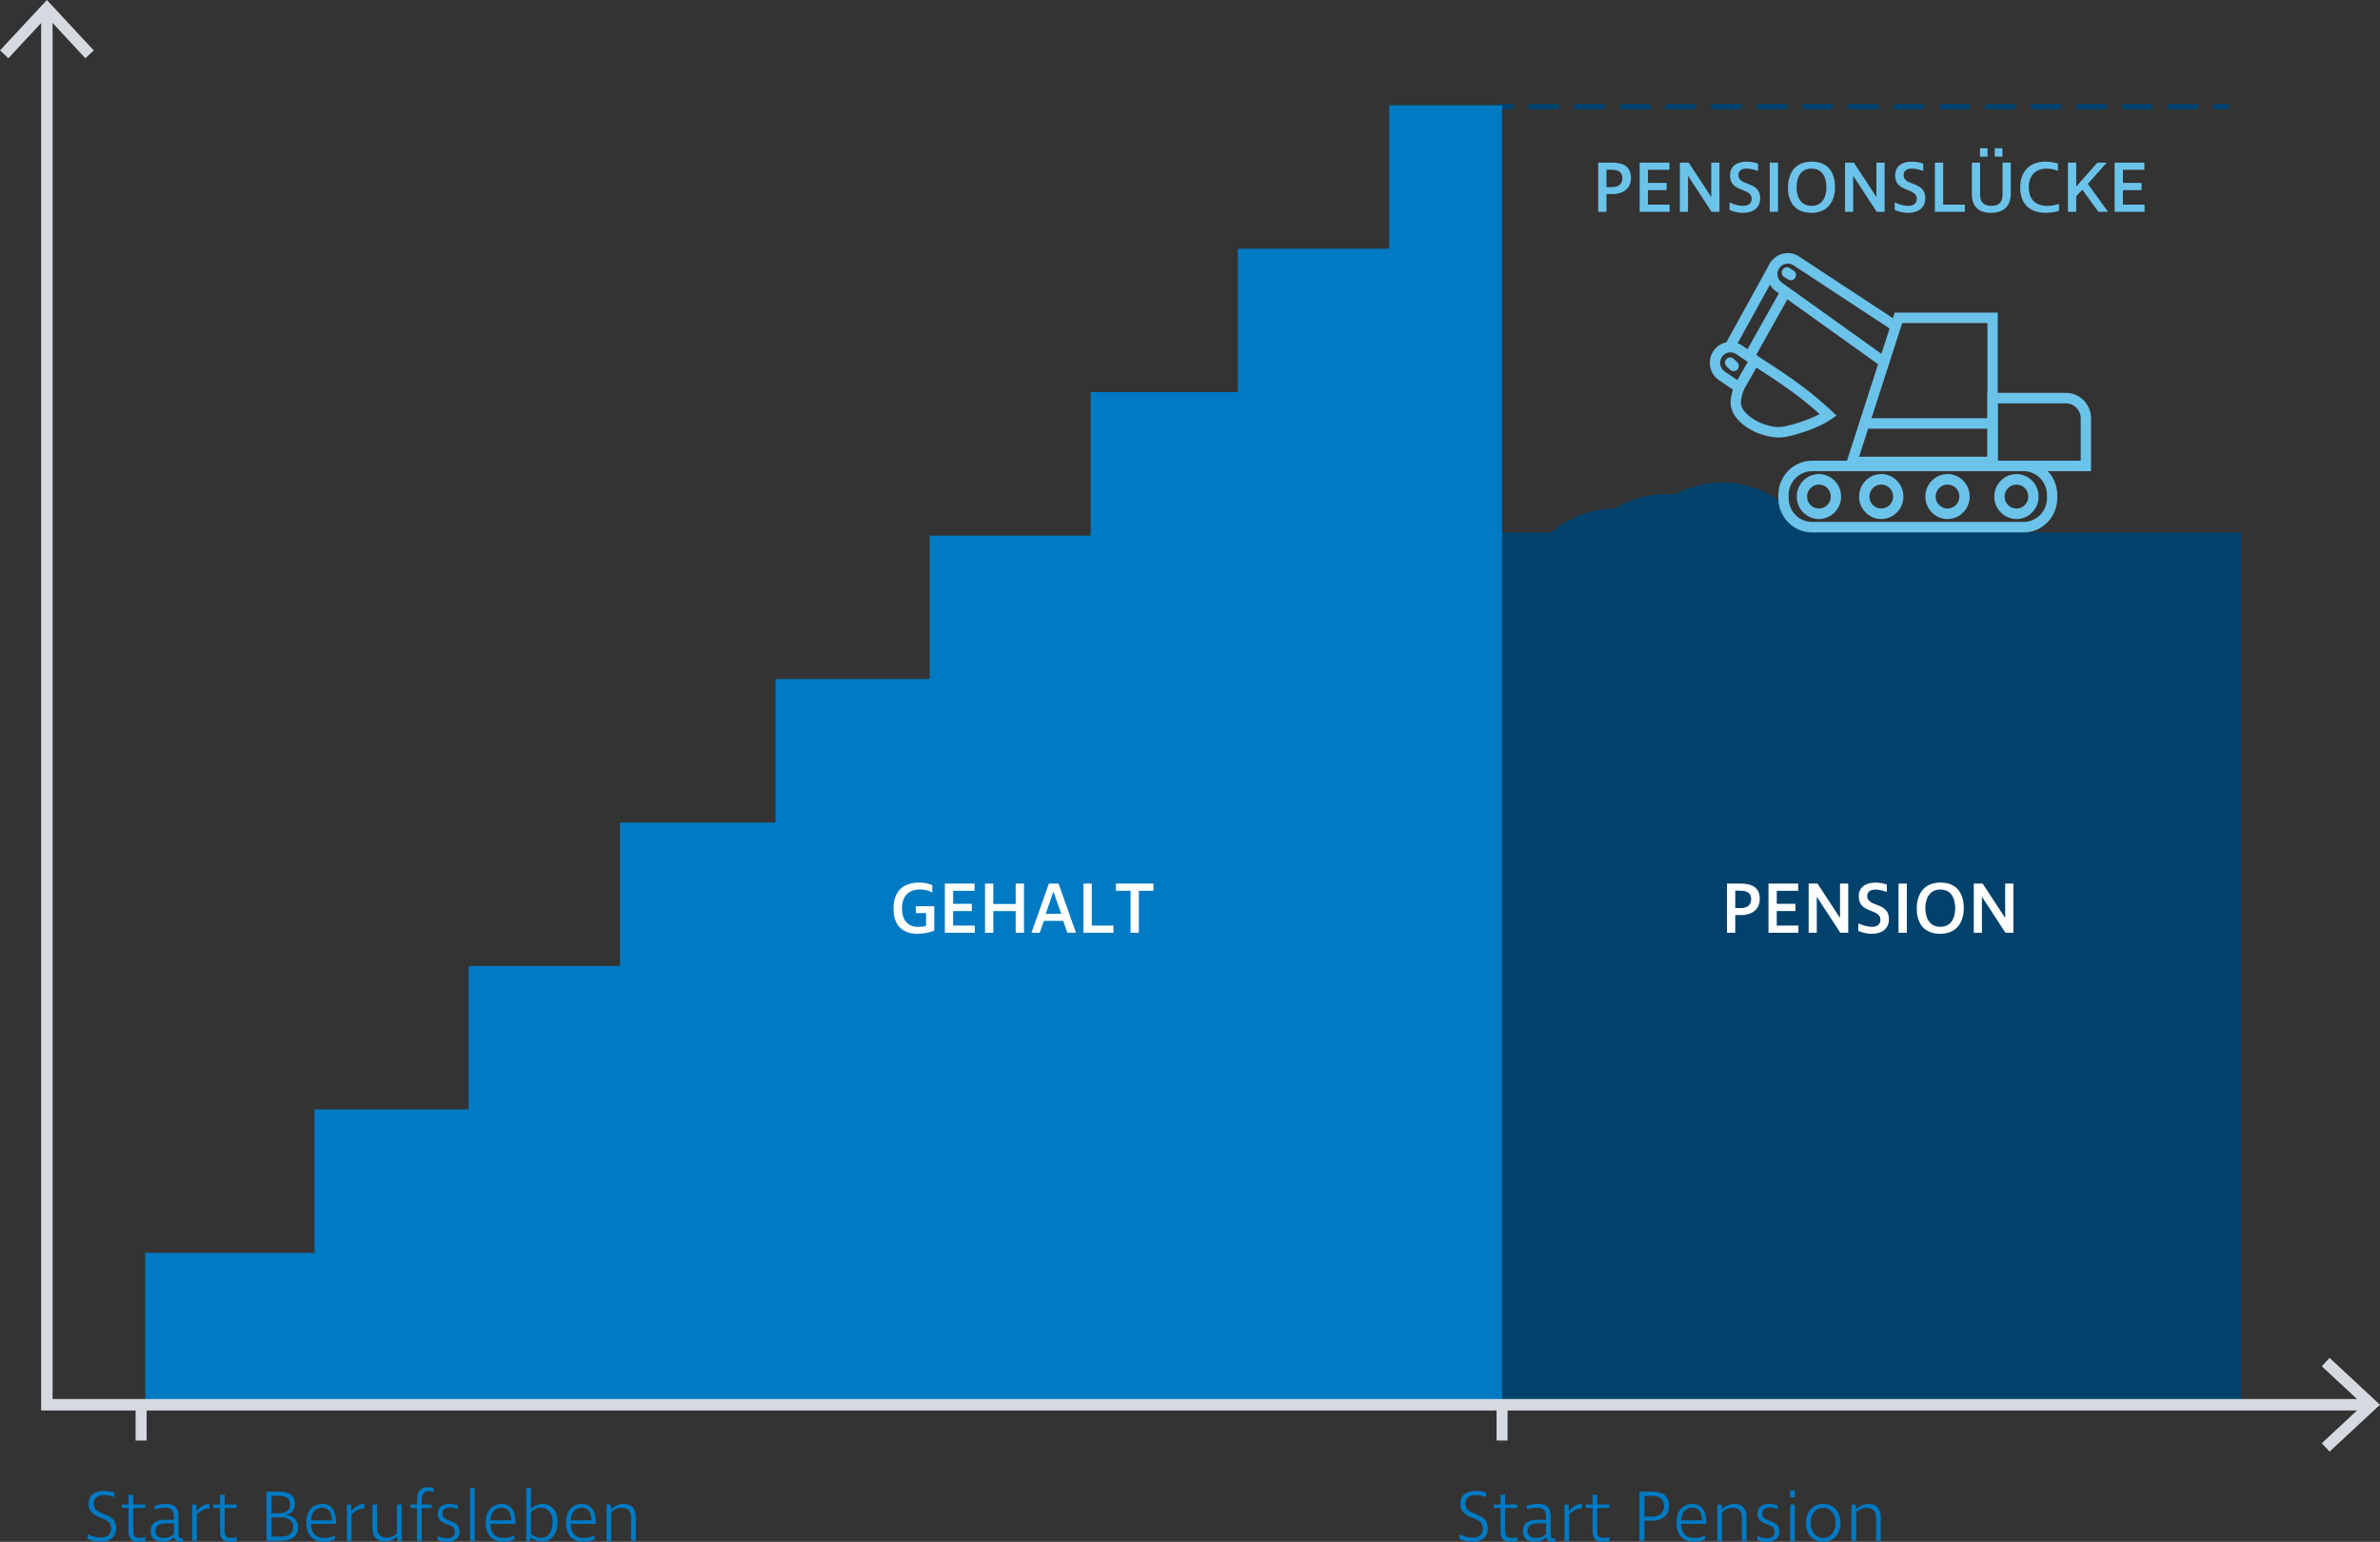 <?xml version="1.0" encoding="UTF-8"?>
<svg xmlns="http://www.w3.org/2000/svg" id="Ebene_1" viewBox="0 0 1729.55 1120.59">
  <rect x="0" y="0" width="1729.55" height="1120.59" fill="#333333" stroke="none"/>
  <defs>
    <style>
      .cls-1 {
        fill: #007ac3;
      }

      .cls-2 {
        fill: #00426c;
      }

      .cls-3 {
        fill: #fff;
      }

      .cls-4, .cls-5, .cls-6, .cls-7 {
        fill: none;
      }

      .cls-4, .cls-7 {
        stroke: #00426c;
        stroke-miterlimit: 10;
        stroke-width: 4px;
      }

      .cls-5 {
        stroke-width: 8px;
      }

      .cls-5, .cls-6 {
        stroke: #d4dadf;
      }

      .cls-6 {
        stroke-width: 8.33px;
      }

      .cls-7 {
        stroke-dasharray: 22.12 11.06;
      }

      .cls-8 {
        fill: #6cc3ea;
      }

      .cls-9 {
        fill: #d4dadf;
      }
    </style>
  </defs>
  <rect class="cls-2" x="1089.55" y="387" width="539" height="634"></rect>
  <rect class="cls-1" x="340.55" y="702.08" width="751" height="105.15"></rect>
  <g>
    <path class="cls-1" d="M83.07,1088.02c-2.43-.84-5.07-1.42-7.44-1.42-4.17,0-7.55,1.69-7.55,6.18,0,10.03,16.31,5.23,16.31,17.95,0,7.02-5.28,9.87-11.3,9.87-3.12,0-6.49-.74-9.4-2.17v-3.27c3.01,1.43,6.44,2.38,9.5,2.38,4.17,0,7.55-1.85,7.55-6.6,0-10.03-16.37-5.49-16.37-18.06,0-6.71,5.28-9.29,11.19-9.29,2.53,0,5.12.48,7.5,1.27v3.17Z"></path>
    <path class="cls-1" d="M101.34,1117.79c1.53,0,3.11-.26,4.28-.58v2.69c-.95.32-2.9.69-5.17.69-4.12,0-7.02-1.9-7.02-7.13v-17.42h-4.86v-2.53h4.86v-7.18h3.43v7.18h8.71v2.53h-8.71v17.32c0,3.17,1.64,4.43,4.49,4.43Z"></path>
    <path class="cls-1" d="M131.75,1118.06c.32,0,.84-.05,1.27-.11v2.16c-.74.21-1.58.42-2.59.42-2.17,0-3.48-1-3.8-3.33-2.11,2.06-5.02,3.33-8.66,3.33-5.44,0-8.45-2.75-8.45-7.55,0-5.7,3.64-8.39,10.51-8.39h6.28v-2.27c0-4.54-1.79-6.49-6.39-6.49-1.95,0-4.38.26-7.55,1.16v-2.64c2.85-.84,5.65-1.27,8.18-1.27,6.44,0,9.19,2.75,9.19,9.19v13.73c0,1.37.69,2.06,2.01,2.06ZM119.03,1117.79c2.75,0,5.07-.74,7.29-2.64v-7.97h-5.6c-5.12,0-7.76,1.69-7.76,5.49,0,3.33,2.01,5.12,6.07,5.12Z"></path>
    <path class="cls-1" d="M143.05,1100.53v19.38h-3.43v-26.4h3.11v4.65h.11c3.17-3.54,6.18-5.17,9.4-5.17v3.33c-3.06,0-6.18,1.43-9.19,4.22Z"></path>
    <path class="cls-1" d="M167.76,1117.79c1.53,0,3.11-.26,4.28-.58v2.69c-.95.32-2.9.69-5.17.69-4.12,0-7.02-1.9-7.02-7.13v-17.42h-4.86v-2.53h4.86v-7.18h3.43v7.18h8.71v2.53h-8.71v17.32c0,3.17,1.64,4.43,4.49,4.43Z"></path>
    <path class="cls-1" d="M203.88,1119.91h-10.24v-35.74h8.76c8.39,0,11.98,3.17,11.98,8.76,0,4.07-2.48,7.29-6.76,8.08v.05c5.33.47,9.03,3.85,9.03,8.76,0,6.18-4.12,10.08-12.78,10.08ZM202.45,1087.17h-5.23v12.67h6.34c4.49,0,7.29-2.53,7.29-6.39s-2.48-6.28-8.39-6.28ZM203.88,1102.8h-6.65v14.04h6.97c5.54,0,8.87-2.59,8.87-7.02,0-4.75-4.01-7.02-9.19-7.02Z"></path>
    <path class="cls-1" d="M244.22,1105.76v1.79h-18.16c0,7.13,3.54,10.3,9.71,10.3,2.75,0,5.44-.74,7.71-1.8v2.69c-2.01,1-5.17,1.85-8.29,1.85-7.55,0-12.62-4.8-12.62-13.89,0-8.08,4.33-13.62,11.51-13.62,6.6,0,10.14,4.8,10.14,12.67ZM226.05,1105.02h15.05c0-5.97-2.59-9.24-6.92-9.24-4.96,0-8.02,3.85-8.13,9.24Z"></path>
    <path class="cls-1" d="M255.52,1100.53v19.38h-3.43v-26.4h3.11v4.65h.11c3.17-3.54,6.18-5.17,9.4-5.17v3.33c-3.06,0-6.18,1.43-9.19,4.22Z"></path>
    <path class="cls-1" d="M274.05,1110.77c0,4.17,2.75,6.86,7.13,6.86,2.53,0,5.33-1.21,7.29-3.11v-21.01h3.43v26.4h-3.17v-3.27h-.05c-2.43,2.38-5.7,3.8-8.82,3.8-5.86,0-9.24-3.54-9.24-9.5v-17.42h3.43v17.26Z"></path>
    <path class="cls-1" d="M303.04,1089.76c0-5.81,2.8-8.82,8.18-8.82,1.32,0,2.8.21,3.96.58v2.75c-1.16-.37-2.32-.53-3.43-.53-3.54,0-5.28,2.22-5.28,6.49v3.27h7.23v2.53h-7.23v23.86h-3.43v-23.86h-4.8v-2.53h4.8v-3.75Z"></path>
    <path class="cls-1" d="M325.11,1120.59c-2.22,0-4.96-.48-7.23-1.43v-2.75c2.16.9,4.49,1.58,6.92,1.58,3.01,0,5.7-1.06,5.7-5.02,0-6.49-12.41-3.48-12.41-12.78,0-4.86,3.48-7.13,8.55-7.13,2.59,0,4.75.58,6.07,1.16v2.69c-1.58-.79-3.54-1.32-5.6-1.32-3.43,0-5.65,1.43-5.65,4.65,0,6.76,12.51,3.43,12.51,12.88,0,5.38-4.12,7.44-8.87,7.44Z"></path>
    <path class="cls-1" d="M345.01,1081.53v38.38h-3.43v-38.38h3.43Z"></path>
    <path class="cls-1" d="M374.58,1105.76v1.79h-18.16c0,7.13,3.54,10.3,9.71,10.3,2.75,0,5.44-.74,7.71-1.8v2.69c-2.01,1-5.17,1.85-8.29,1.85-7.55,0-12.62-4.8-12.62-13.89,0-8.08,4.33-13.62,11.51-13.62,6.6,0,10.14,4.8,10.14,12.67ZM356.42,1105.02h15.05c0-5.97-2.59-9.24-6.92-9.24-4.96,0-8.02,3.85-8.13,9.24Z"></path>
    <path class="cls-1" d="M385.88,1096.68h.05c2.32-2.38,5.28-3.59,8.39-3.59,6.55,0,10.88,5.07,10.88,12.94,0,8.76-4.44,14.41-11.25,14.41-3.01,0-5.86-1.06-8.39-3.12h-.05v2.59h-3.06v-38.38h3.43v15.15ZM393.27,1095.83c-2.69,0-5.12,1-7.39,3.12v16c2.48,1.9,4.75,2.75,7.44,2.75,5.07,0,8.29-4.49,8.29-11.61,0-6.18-3.33-10.24-8.34-10.24Z"></path>
    <path class="cls-1" d="M432.92,1105.76v1.79h-18.16c0,7.13,3.54,10.3,9.71,10.3,2.75,0,5.44-.74,7.71-1.8v2.69c-2.01,1-5.17,1.85-8.29,1.85-7.55,0-12.62-4.8-12.62-13.89,0-8.08,4.33-13.62,11.51-13.62,6.6,0,10.14,4.8,10.14,12.67ZM414.76,1105.02h15.05c0-5.97-2.59-9.24-6.92-9.24-4.96,0-8.02,3.85-8.13,9.24Z"></path>
    <path class="cls-1" d="M458.64,1102.7c0-4.22-2.53-6.81-6.76-6.81-2.64,0-5.44,1.11-7.66,3.11v20.91h-3.43v-26.4h3.11v3.38h.11c2.48-2.32,5.75-3.8,9.34-3.8,5.33,0,8.71,3.33,8.71,9.4v17.42h-3.43v-17.21Z"></path>
  </g>
  <g>
    <path class="cls-1" d="M1079.9,1088.02c-2.43-.84-5.07-1.42-7.44-1.42-4.17,0-7.55,1.69-7.55,6.18,0,10.03,16.31,5.23,16.31,17.95,0,7.02-5.28,9.87-11.3,9.87-3.12,0-6.49-.74-9.4-2.17v-3.27c3.01,1.43,6.44,2.38,9.5,2.38,4.17,0,7.55-1.85,7.55-6.6,0-10.03-16.37-5.49-16.37-18.06,0-6.71,5.28-9.29,11.19-9.29,2.53,0,5.12.48,7.5,1.27v3.17Z"></path>
    <path class="cls-1" d="M1098.33,1117.79c1.53,0,3.11-.26,4.28-.58v2.69c-.95.32-2.9.69-5.17.69-4.12,0-7.02-1.9-7.02-7.13v-17.42h-4.86v-2.53h4.86v-7.18h3.43v7.18h8.71v2.53h-8.71v17.32c0,3.17,1.64,4.43,4.49,4.43Z"></path>
    <path class="cls-1" d="M1128.9,1118.06c.32,0,.84-.05,1.27-.11v2.16c-.74.21-1.58.42-2.59.42-2.16,0-3.48-1-3.8-3.33-2.11,2.06-5.02,3.33-8.66,3.33-5.44,0-8.45-2.75-8.45-7.55,0-5.7,3.64-8.39,10.51-8.39h6.28v-2.27c0-4.54-1.79-6.49-6.39-6.49-1.95,0-4.38.26-7.55,1.16v-2.64c2.85-.84,5.65-1.27,8.18-1.27,6.44,0,9.19,2.75,9.19,9.19v13.73c0,1.37.69,2.06,2.01,2.06ZM1116.18,1117.79c2.75,0,5.07-.74,7.29-2.64v-7.97h-5.6c-5.12,0-7.76,1.69-7.76,5.49,0,3.33,2.01,5.12,6.07,5.12Z"></path>
    <path class="cls-1" d="M1140.36,1100.53v19.38h-3.43v-26.4h3.11v4.65h.11c3.17-3.54,6.18-5.17,9.4-5.17v3.33c-3.06,0-6.18,1.43-9.19,4.22Z"></path>
    <path class="cls-1" d="M1165.23,1117.79c1.53,0,3.11-.26,4.28-.58v2.69c-.95.32-2.9.69-5.17.69-4.12,0-7.02-1.9-7.02-7.13v-17.42h-4.86v-2.53h4.86v-7.18h3.43v7.18h8.71v2.53h-8.71v17.32c0,3.17,1.64,4.43,4.49,4.43Z"></path>
    <path class="cls-1" d="M1200.28,1105.28h-5.28v14.62h-3.59v-35.74h8.87c7.55,0,12.67,2.64,12.67,10.4,0,7.02-5.01,10.72-12.67,10.72ZM1200.12,1087.23h-5.12v15.05h5.28c5.49,0,8.97-2.69,8.97-7.6,0-5.6-3.85-7.44-9.13-7.44Z"></path>
    <path class="cls-1" d="M1239.94,1105.76v1.79h-18.16c0,7.13,3.54,10.3,9.71,10.3,2.75,0,5.44-.74,7.71-1.8v2.69c-2.01,1-5.17,1.85-8.29,1.85-7.55,0-12.62-4.8-12.62-13.89,0-8.08,4.33-13.62,11.51-13.62,6.6,0,10.14,4.8,10.14,12.67ZM1221.77,1105.02h15.05c0-5.97-2.59-9.24-6.92-9.24-4.96,0-8.02,3.85-8.13,9.24Z"></path>
    <path class="cls-1" d="M1265.81,1102.7c0-4.22-2.53-6.81-6.76-6.81-2.64,0-5.44,1.11-7.66,3.11v20.91h-3.43v-26.4h3.12v3.38h.11c2.48-2.32,5.75-3.8,9.34-3.8,5.33,0,8.71,3.33,8.71,9.4v17.42h-3.43v-17.21Z"></path>
    <path class="cls-1" d="M1284.23,1120.59c-2.22,0-4.96-.48-7.23-1.43v-2.75c2.17.9,4.49,1.58,6.92,1.58,3.01,0,5.7-1.06,5.7-5.02,0-6.49-12.41-3.48-12.41-12.78,0-4.86,3.48-7.13,8.55-7.13,2.59,0,4.75.58,6.07,1.16v2.69c-1.58-.79-3.54-1.32-5.6-1.32-3.43,0-5.65,1.43-5.65,4.65,0,6.76,12.51,3.43,12.51,12.88,0,5.38-4.12,7.44-8.87,7.44Z"></path>
    <path class="cls-1" d="M1300.87,1088.28v-5.02h3.43v5.02h-3.43ZM1300.87,1093.51h3.43v26.4h-3.43v-26.4Z"></path>
    <path class="cls-1" d="M1324.78,1120.59c-7.34,0-12.46-5.65-12.46-13.73s5.12-13.78,12.57-13.78,12.62,5.54,12.62,13.89-5.33,13.62-12.72,13.62ZM1324.89,1095.83c-5.33,0-9.03,4.38-9.03,10.88s3.64,11.09,9.03,11.09,9.03-4.49,9.03-10.88-3.7-11.09-9.03-11.09Z"></path>
    <path class="cls-1" d="M1363.33,1102.7c0-4.22-2.53-6.81-6.76-6.81-2.64,0-5.44,1.11-7.66,3.11v20.91h-3.43v-26.4h3.11v3.38h.11c2.48-2.32,5.75-3.8,9.34-3.8,5.33,0,8.71,3.33,8.71,9.4v17.42h-3.43v-17.21Z"></path>
  </g>
  <line class="cls-5" x1="102.55" y1="1018" x2="102.55" y2="1047"></line>
  <g>
    <line class="cls-4" x1="1088.55" y1="77.5" x2="1099.71" y2="77.5"></line>
    <line class="cls-7" x1="1110.77" y1="77.5" x2="1602.85" y2="77.5"></line>
    <line class="cls-4" x1="1608.38" y1="77.5" x2="1619.55" y2="77.5"></line>
  </g>
  <rect class="cls-1" x="228.55" y="806.34" width="863" height="105.15"></rect>
  <rect class="cls-1" x="105.55" y="910.6" width="986" height="107.4"></rect>
  <rect class="cls-1" x="450.55" y="597.81" width="641" height="105.15"></rect>
  <path class="cls-1" d="M1091.55,598.7h-528v-105.15h528v105.15Z"></path>
  <rect class="cls-1" x="792.55" y="285.02" width="299" height="105.15"></rect>
  <rect class="cls-1" x="675.55" y="389.29" width="416" height="105.15" transform="translate(1767.09 883.73) rotate(180)"></rect>
  <rect class="cls-1" x="899.55" y="180.76" width="192" height="105.15"></rect>
  <rect class="cls-1" x="1009.55" y="76.5" width="82" height="105.15"></rect>
  <g>
    <polyline class="cls-6" points="1720.51 1021 34.06 1021 34.06 9.03"></polyline>
    <polygon class="cls-9" points="1692.91 986.93 1687.23 993.03 1717.32 1020.99 1687.23 1048.96 1692.91 1055.06 1729.55 1020.99 1692.91 986.93"></polygon>
    <polygon class="cls-9" points="68.13 36.64 62.03 42.32 34.07 12.23 6.1 42.32 0 36.64 34.07 0 68.13 36.64"></polygon>
  </g>
  <g>
    <path class="cls-3" d="M678.92,676.36c-3.33,1.48-7.55,2.32-12.51,2.32-9.66,0-17.11-5.39-17.11-18.27s7.29-18.95,18.69-18.95c4.07,0,6.97.79,9.5,1.9v5.28c-2.32-1.16-5.28-2.17-8.71-2.17-8.98,0-13.3,5.33-13.3,13.62,0,8.76,4.28,13.57,11.62,13.57,2.59,0,4.38-.26,5.86-.63v-9.4h-7.44v-4.96h13.41v17.69Z"></path>
    <path class="cls-3" d="M686.63,642.2h21.59v5.23h-15.57v9.5h13.57v5.23h-13.57v10.56h15.73v5.23h-21.75v-35.74Z"></path>
    <path class="cls-3" d="M738.1,662.21h-16.26v15.73h-6.02v-35.74h6.02v14.84h16.26v-14.84h6.02v35.74h-6.02v-15.73Z"></path>
    <path class="cls-3" d="M781.93,677.95h-6.28l-3.01-8.66h-14.04l-3.01,8.66h-6.02l12.67-35.74h7.02l12.67,35.74ZM765.51,648.12l-5.6,16.05h11.3l-5.65-16.05h-.05Z"></path>
    <path class="cls-3" d="M787.37,642.2h6.02v30.52h15.73v5.23h-21.75v-35.74Z"></path>
    <path class="cls-3" d="M827.6,677.95h-6.02v-30.52h-10.66v-5.23h27.29v5.23h-10.61v30.52Z"></path>
  </g>
  <g>
    <path class="cls-3" d="M1265.09,665.06h-4.07v12.88h-6.02v-35.74h10.08c8.02,0,13.73,2.8,13.73,11.03,0,7.55-5.17,11.83-13.73,11.83ZM1264.93,647.38h-3.91v12.62h4.07c4.65,0,7.5-2.32,7.5-6.49,0-4.65-3.33-6.12-7.65-6.12Z"></path>
    <path class="cls-3" d="M1285.15,642.2h21.59v5.23h-15.57v9.5h13.57v5.23h-13.57v10.56h15.73v5.23h-21.75v-35.74Z"></path>
    <path class="cls-3" d="M1320.37,651.92h-.11v26.03h-5.91v-35.74h6.44l16.31,24.92h.05v-24.92h5.97v35.74h-5.75l-17-26.03Z"></path>
    <path class="cls-3" d="M1371.16,648.28c-2.64-1-5.7-1.74-8.24-1.74-3.38,0-6.02,1.27-6.02,4.7,0,8.29,15.79,4.12,15.79,16.79,0,7.66-5.86,10.67-12.41,10.67-3.33,0-6.81-.74-9.82-2.11v-5.49c3.06,1.48,6.81,2.53,9.87,2.53,3.48,0,6.18-1.43,6.18-5.17,0-8.29-15.73-4.33-15.73-16.89,0-7.34,5.7-10.08,12.09-10.08,2.8,0,5.7.53,8.29,1.42v5.39Z"></path>
    <path class="cls-3" d="M1385.68,642.2v35.74h-6.02v-35.74h6.02Z"></path>
    <path class="cls-3" d="M1392.92,660.31c0-10.51,5.28-18.85,17.21-18.85s16.95,7.97,16.95,18.53-5.39,18.69-17.11,18.69-17.05-7.5-17.05-18.37ZM1420.85,660.1c0-7.44-3.06-13.57-10.82-13.57s-10.88,6.33-10.88,13.57,3.12,13.52,10.88,13.52,10.82-6.18,10.82-13.52Z"></path>
    <path class="cls-3" d="M1440.38,651.92h-.11v26.03h-5.91v-35.74h6.44l16.31,24.92h.05v-24.92h5.97v35.74h-5.75l-17-26.03Z"></path>
  </g>
  <line class="cls-5" x1="1091.55" y1="1018" x2="1091.55" y2="1047"></line>
  <g>
    <path class="cls-8" d="M1171.5,141.06h-4.07v12.88h-6.02v-35.74h10.08c8.02,0,13.73,2.8,13.73,11.03,0,7.55-5.17,11.83-13.73,11.83ZM1171.35,123.38h-3.91v12.62h4.07c4.65,0,7.5-2.32,7.5-6.49,0-4.65-3.33-6.12-7.66-6.12Z"></path>
    <path class="cls-8" d="M1191.57,118.2h21.59v5.23h-15.58v9.5h13.57v5.23h-13.57v10.56h15.73v5.23h-21.75v-35.74Z"></path>
    <path class="cls-8" d="M1226.79,127.92h-.11v26.03h-5.91v-35.74h6.44l16.31,24.92h.05v-24.92h5.97v35.74h-5.75l-17-26.03Z"></path>
    <path class="cls-8" d="M1277.58,124.28c-2.64-1-5.7-1.74-8.24-1.74-3.38,0-6.02,1.27-6.02,4.7,0,8.29,15.79,4.12,15.79,16.79,0,7.66-5.86,10.67-12.41,10.67-3.33,0-6.81-.74-9.82-2.11v-5.49c3.06,1.48,6.81,2.53,9.87,2.53,3.49,0,6.18-1.43,6.18-5.17,0-8.29-15.73-4.33-15.73-16.89,0-7.34,5.7-10.08,12.09-10.08,2.8,0,5.7.53,8.29,1.42v5.39Z"></path>
    <path class="cls-8" d="M1292.1,118.2v35.74h-6.02v-35.74h6.02Z"></path>
    <path class="cls-8" d="M1299.33,136.31c0-10.51,5.28-18.85,17.21-18.85s16.95,7.97,16.95,18.53-5.39,18.69-17.11,18.69-17.05-7.5-17.05-18.37ZM1327.26,136.1c0-7.44-3.06-13.57-10.82-13.57s-10.88,6.33-10.88,13.57,3.12,13.52,10.88,13.52,10.82-6.18,10.82-13.52Z"></path>
    <path class="cls-8" d="M1346.8,127.92h-.11v26.03h-5.91v-35.74h6.44l16.31,24.92h.05v-24.92h5.97v35.74h-5.75l-17-26.03Z"></path>
    <path class="cls-8" d="M1397.59,124.28c-2.64-1-5.7-1.74-8.24-1.74-3.38,0-6.02,1.27-6.02,4.7,0,8.29,15.79,4.12,15.79,16.79,0,7.66-5.86,10.67-12.41,10.67-3.33,0-6.81-.74-9.82-2.11v-5.49c3.06,1.48,6.81,2.53,9.87,2.53,3.49,0,6.18-1.43,6.18-5.17,0-8.29-15.73-4.33-15.73-16.89,0-7.34,5.7-10.08,12.09-10.08,2.8,0,5.7.53,8.29,1.42v5.39Z"></path>
    <path class="cls-8" d="M1406.09,118.2h6.02v30.52h15.73v5.23h-21.75v-35.74Z"></path>
    <path class="cls-8" d="M1446.85,154.69c-8.66,0-13.88-4.28-13.88-13.67v-22.81h5.97v23.34c0,5.54,3.06,8.08,8.13,8.08,5.33,0,8.18-2.53,8.18-8.03v-23.39h5.97v22.81c0,9.03-5.44,13.67-14.36,13.67ZM1438.88,113.87v-6.12h5.49v6.12h-5.49ZM1449.6,113.87v-6.12h5.54v6.12h-5.54Z"></path>
    <path class="cls-8" d="M1487.19,122.53c-7.92,0-12.88,5.12-12.88,13.52,0,7.92,4.12,13.57,13.25,13.57,3.01,0,5.49-.42,8.71-1.48v5.12c-2.69.84-5.75,1.43-9.77,1.43-12.67,0-18.42-7.76-18.42-18.43,0-12.99,8.39-18.79,18.06-18.79,3.64,0,6.76.58,9.4,1.42v5.28c-2.59-1-5.28-1.64-8.34-1.64Z"></path>
    <path class="cls-8" d="M1508.79,142.59v11.35h-6.02v-35.74h6.02v17.42l15.42-17.42h6.76l-13.73,15.42,14.68,20.33h-7.02l-11.67-16.05-4.43,4.7Z"></path>
    <path class="cls-8" d="M1536.72,118.2h21.59v5.23h-15.58v9.5h13.57v5.23h-13.57v10.56h15.73v5.23h-21.75v-35.74Z"></path>
  </g>
  <path class="cls-2" d="M1143.55,402.18c5.73-9.73,12.41-19.12,21.19-26.52,15.52-13.09,37.4-19.05,57.86-15.77s39.08,15.73,49.22,32.93c3.47,5.88,5.97,12.23,8.17,18.64,1.37,4.01,2.62,8.41,1.04,12.35-1.67,4.16-6.07,6.7-10.38,8.42-11.96,4.78-25.19,5.62-38.14,6.39-12.6.75-25.93,1.37-37.11-4.2-5.27-2.62-9.72-6.48-14.03-10.37-9.37-8.47-18.32-17.35-26.84-26.6"></path>
  <path class="cls-2" d="M1107.14,412.63c5.73-9.73,12.41-19.12,21.19-26.52,15.52-13.09,37.4-19.05,57.86-15.77,20.46,3.28,39.08,15.73,49.22,32.93,3.47,5.88,5.97,12.23,8.17,18.64,1.37,4.01,2.62,8.41,1.04,12.35-1.67,4.16-6.07,6.7-10.38,8.42-11.96,4.78-25.19,5.62-38.14,6.39-12.6.75-25.93,1.37-37.11-4.2-5.27-2.62-9.72-6.48-14.03-10.37-9.37-8.47-18.32-17.35-26.84-26.6"></path>
  <path class="cls-2" d="M1184.02,393.88c5.73-9.73,12.41-19.12,21.19-26.52,15.52-13.09,37.4-19.05,57.86-15.77s39.08,15.73,49.22,32.93c3.47,5.88,5.97,12.23,8.17,18.64,1.37,4.01,2.62,8.41,1.04,12.35-1.67,4.16-6.07,6.7-10.38,8.42-11.96,4.78-25.19,5.62-38.14,6.39-12.6.75-25.93,1.37-37.11-4.2-5.27-2.62-9.72-6.48-14.03-10.37-9.37-8.47-18.32-17.35-26.84-26.6"></path>
  <g>
    <path class="cls-8" d="M1376.9,227.18h74.86v112.38h-111.07s36.21-112.38,36.21-112.38ZM1444.28,234.8h-61.96s-31.3,97.14-31.3,97.14h93.25s0-97.14,0-97.14Z"></path>
    <path class="cls-8" d="M1449.26,360.9c0-9.01,7.22-16.34,16.1-16.34,8.88,0,16.1,7.33,16.1,16.34,0,9.01-7.22,16.34-16.1,16.34s-16.1-7.33-16.1-16.34ZM1456.74,360.9c0,4.81,3.87,8.72,8.62,8.72s8.62-3.91,8.62-8.72-3.87-8.72-8.62-8.72-8.62,3.91-8.62,8.72Z"></path>
    <path class="cls-8" d="M1399.16,360.9c0-9.01,7.22-16.34,16.1-16.34s16.1,7.33,16.1,16.34c0,9.01-7.22,16.34-16.1,16.34s-16.1-7.33-16.1-16.34ZM1406.64,360.9c0,4.81,3.87,8.72,8.62,8.72s8.62-3.91,8.62-8.72-3.87-8.72-8.62-8.72-8.62,3.91-8.62,8.72Z"></path>
    <path class="cls-8" d="M1351,360.9c0-9.01,7.22-16.34,16.1-16.34,8.88,0,16.1,7.33,16.1,16.34,0,9.01-7.22,16.34-16.1,16.34s-16.1-7.33-16.1-16.34ZM1358.48,360.9c0,4.81,3.87,8.72,8.62,8.72s8.62-3.91,8.62-8.72-3.87-8.72-8.62-8.72-8.62,3.91-8.62,8.72Z"></path>
    <path class="cls-8" d="M1305.71,360.9c0-9.01,7.22-16.34,16.1-16.34s16.1,7.33,16.1,16.34-7.22,16.34-16.1,16.34-16.1-7.33-16.1-16.34ZM1313.2,360.9c0,4.81,3.87,8.72,8.62,8.72s8.62-3.91,8.62-8.72-3.87-8.72-8.62-8.72-8.62,3.91-8.62,8.72Z"></path>
    <path class="cls-8" d="M1292.34,362.05v-2.28c0-13.74,10.98-24.93,24.47-24.93h153.75c13.49,0,24.47,11.18,24.47,24.93v2.28c0,13.74-10.98,24.93-24.47,24.93h-153.75c-13.49,0-24.47-11.18-24.47-24.93ZM1316.81,342.46c-9.37,0-16.99,7.76-16.99,17.31v2.28c0,9.54,7.62,17.31,16.99,17.31h153.75c9.37,0,16.99-7.76,16.99-17.31v-2.28c0-9.54-7.62-17.31-16.99-17.31h-153.75Z"></path>
    <path class="cls-8" d="M1364.91,264.82l4.3-6.24-74.16-53.05c-1.74-1.18-2.88-2.9-3.26-4.9-.39-1.99.01-4.01,1.12-5.69,2.31-3.49,6.99-4.43,10.43-2.1l74.64,49.09,4.06-6.4-74.6-49.06c-6.82-4.63-16.15-2.75-20.75,4.22-2.23,3.38-3.02,7.44-2.25,11.42.78,3.99,3.05,7.44,6.38,9.7l74.09,52.99Z"></path>
    <path class="cls-8" d="M1261.74,284.83l4.14-6.34-12.52-8.49c-1.67-1.13-2.8-2.85-3.19-4.84-.39-1.98.01-4.01,1.12-5.69,2.31-3.5,6.99-4.43,10.44-2.1l11.26,7.64,4.14-6.34-11.26-7.64c-6.86-4.66-16.2-2.78-20.79,4.19-2.23,3.38-3.03,7.43-2.25,11.42.78,4,3.05,7.44,6.39,9.7l12.52,8.49Z"></path>
    <path class="cls-8" d="M1292.75,317.98c1.8,0,3.53-.16,5.15-.48,9.77-1.97,24.19-6.8,32.79-12.76l3.9-2.7-3.47-3.25c-6.48-6.07-13.23-11.78-20.07-17-9.71-7.4-20.16-14.2-30.26-20.76l-4.12-2.69c-1.74-1.13-4.06-.62-5.17,1.15-1.11,1.77-.61,4.13,1.13,5.26l4.14,2.69c9.98,6.49,20.31,13.21,29.8,20.44,5.33,4.07,10.62,8.45,15.75,13.08-8.29,4.46-19.48,7.77-25.87,9.06-11.4,2.29-29.44-6.89-31.19-15.84-.33-1.71-.25-5.04,2.05-11.17.73-1.97-.23-4.17-2.16-4.92-1.92-.75-4.09.24-4.83,2.2-2.39,6.37-3.17,11.4-2.39,15.37,2.48,12.65,20.72,22.31,34.83,22.31Z"></path>
    <polygon class="cls-8" points="1260.24 254.03 1293.44 193.82 1286.91 190.09 1253.71 250.3 1260.24 254.03"></polygon>
    <polygon class="cls-8" points="1274.48 261.06 1301.33 213.23 1294.83 209.45 1267.98 257.28 1274.48 261.06"></polygon>
    <path class="cls-8" d="M1263.81,285.47c1.29,0,2.55-.68,3.24-1.9l11.26-19.82c1.04-1.82.42-4.15-1.36-5.21-1.79-1.06-4.08-.43-5.11,1.39l-11.26,19.82c-1.04,1.82-.42,4.15,1.36,5.21.59.35,1.23.51,1.87.51Z"></path>
    <path class="cls-8" d="M1301.42,203.71c1.25,0,2.47-.64,3.18-1.79,1.09-1.79.56-4.14-1.19-5.25l-2.87-1.82c-1.75-1.12-4.06-.57-5.16,1.21-1.09,1.79-.56,4.14,1.19,5.25l2.87,1.82c.61.39,1.3.58,1.98.58Z"></path>
    <path class="cls-8" d="M1259.84,269.79c1.01,0,2.02-.42,2.76-1.24,1.4-1.55,1.29-3.96-.23-5.38l-2.55-2.38c-1.52-1.42-3.89-1.32-5.28.24-1.4,1.55-1.29,3.96.23,5.38l2.55,2.38c.72.67,1.62,1,2.52,1Z"></path>
    <rect class="cls-8" x="1357.56" y="303.96" width="88.6" height="7.62"></rect>
    <path class="cls-8" d="M1444.28,285.55h57.11c10.01,0,18.15,8.3,18.15,18.49v38.41h-75.27v-56.91ZM1512.07,304.04c0-5.99-4.79-10.87-10.67-10.87h-49.63s0,41.66,0,41.66h60.3s0-30.79,0-30.79Z"></path>
  </g>
</svg>
